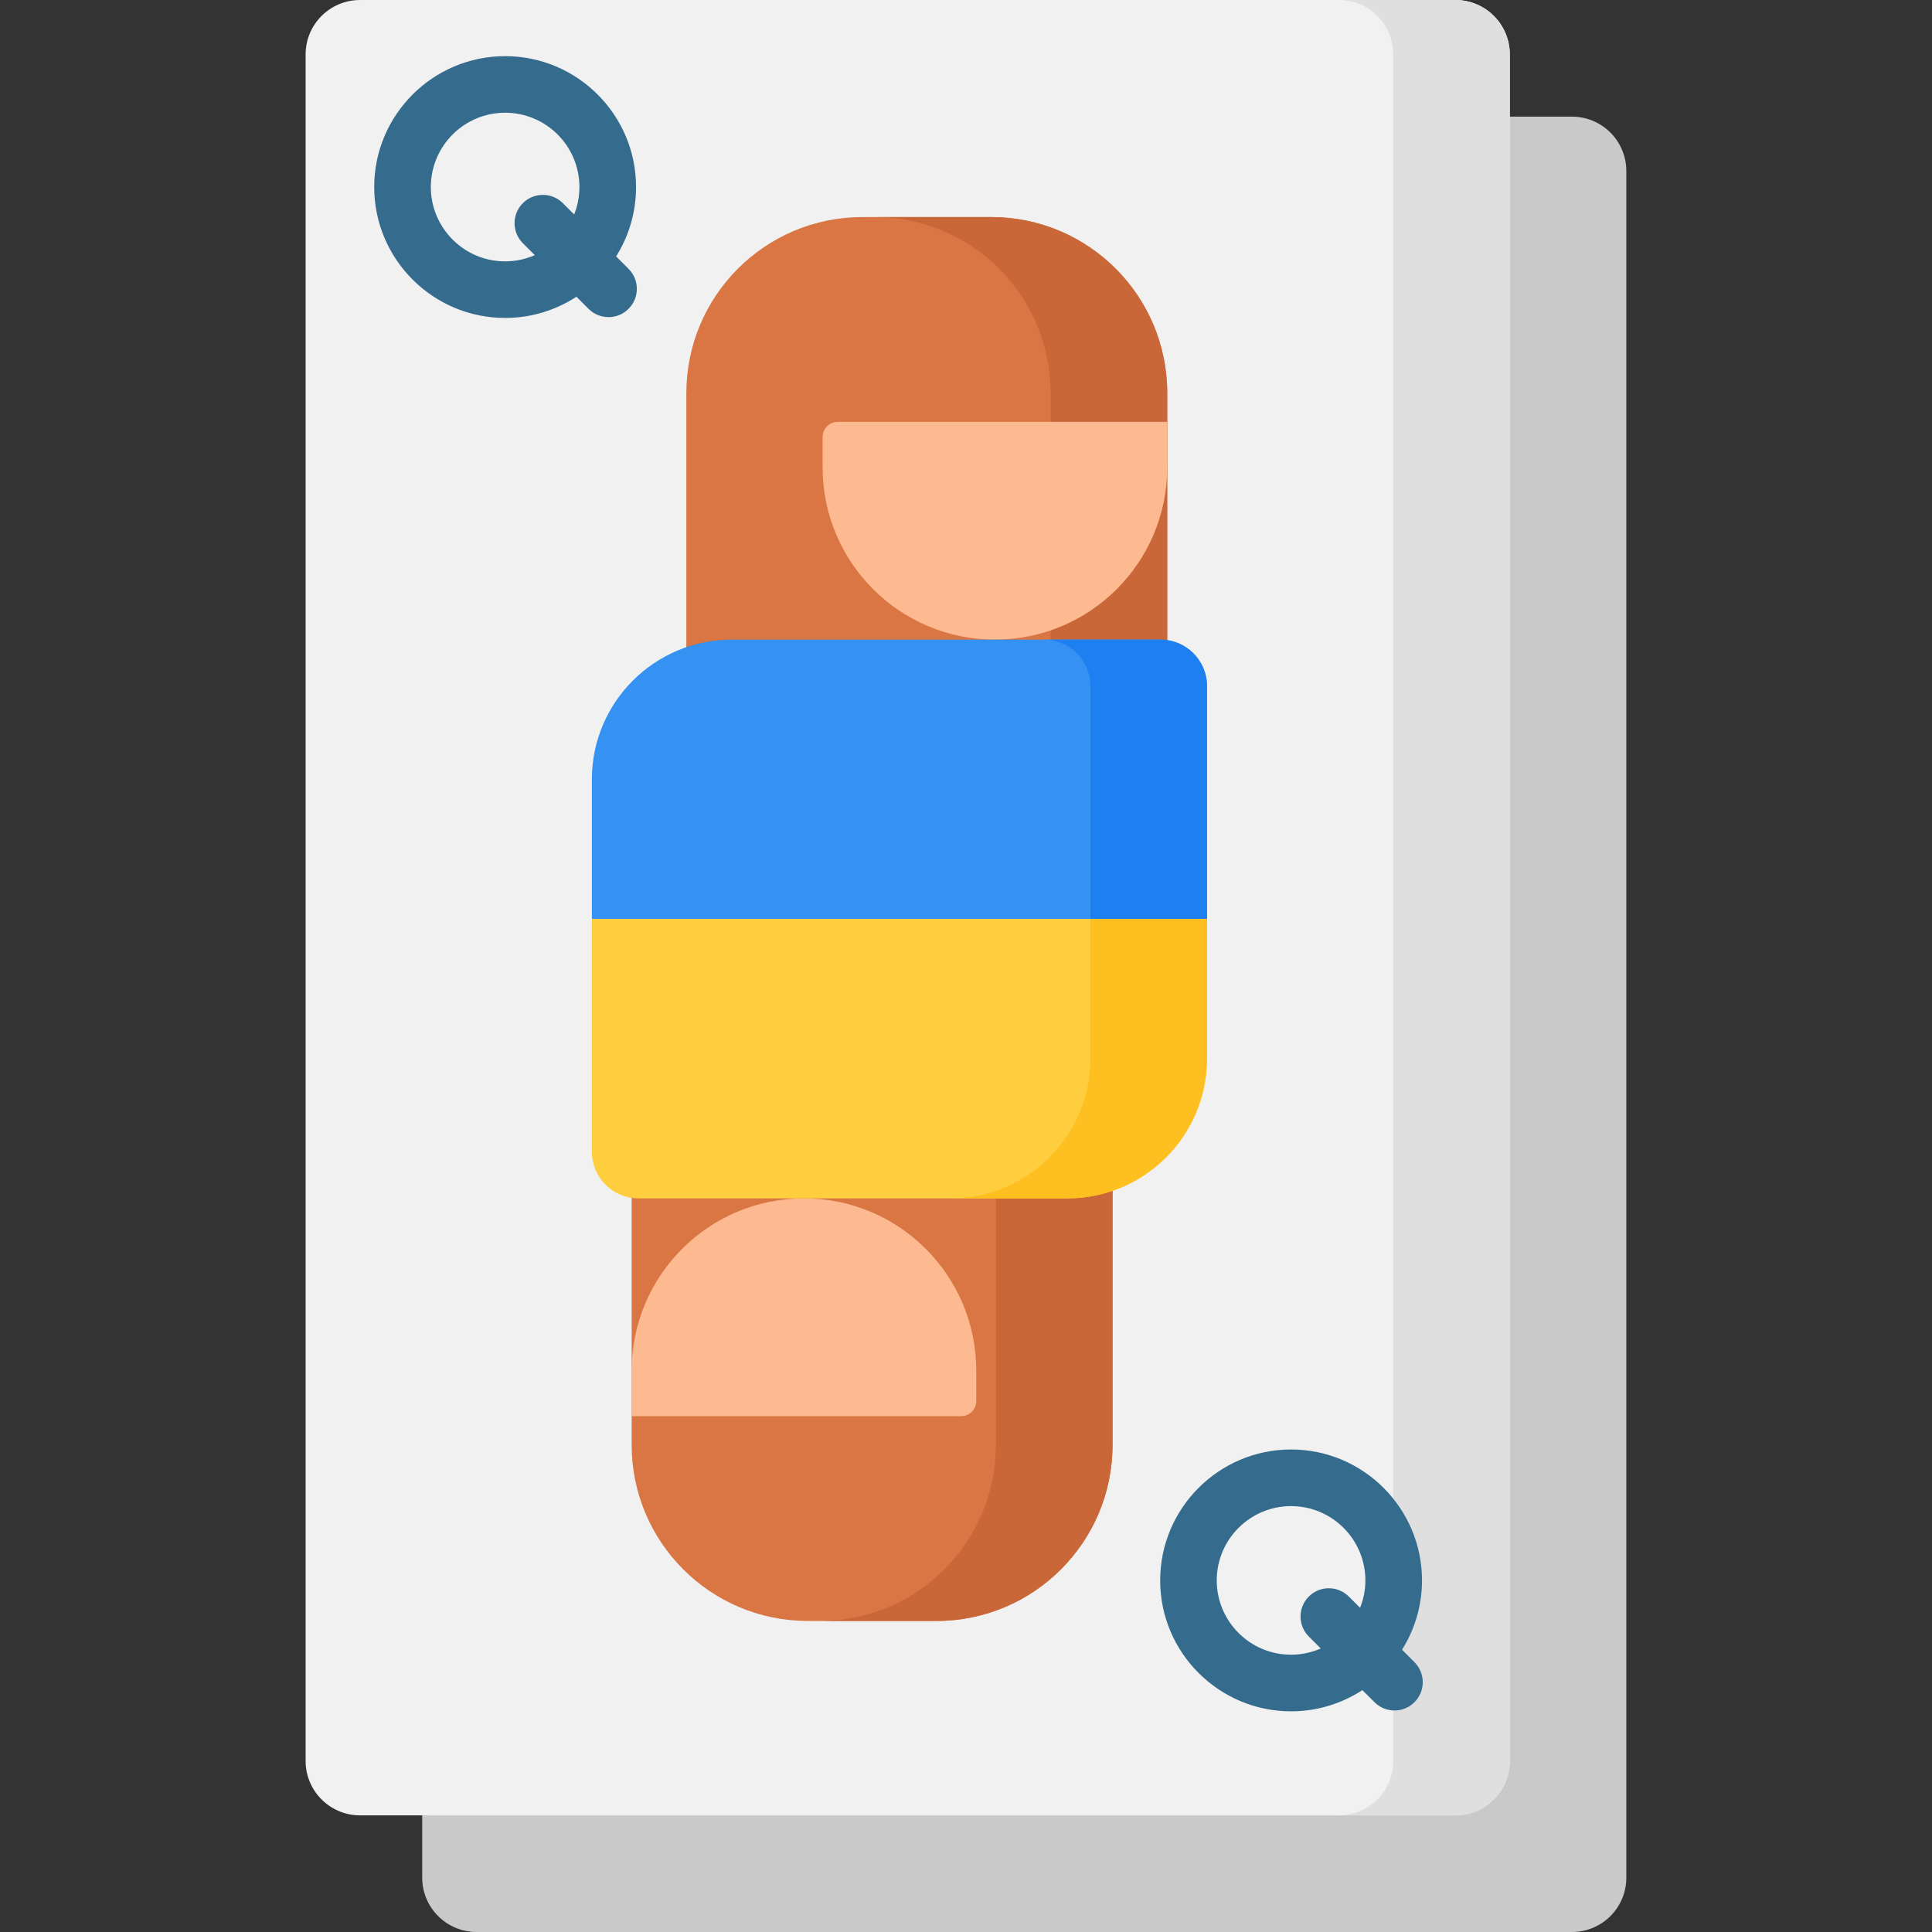 <svg width="32" height="32" viewBox="0 0 32 32" fill="none" xmlns="http://www.w3.org/2000/svg">
<rect x="0" y="0" width="32" height="32" fill="#333333" stroke="none"/>
<path d="M26.036 32H7.894C7.396 32 6.993 31.597 6.993 31.099V2.833C6.993 2.335 7.396 1.932 7.894 1.932H26.036C26.534 1.932 26.937 2.335 26.937 2.833V31.099C26.938 31.597 26.534 32 26.036 32Z" fill="#C9C9C9"/>
<path d="M24.106 30.068H5.964C5.466 30.068 5.062 29.665 5.062 29.167V0.901C5.062 0.403 5.466 0 5.964 0H24.106C24.604 0 25.007 0.403 25.007 0.901V29.167C25.007 29.665 24.604 30.068 24.106 30.068Z" fill="#F1F1F1"/>
<path d="M24.107 0H22.177C22.674 0 23.077 0.404 23.077 0.901V29.167C23.077 29.665 22.674 30.068 22.177 30.068H24.107C24.604 30.068 25.007 29.665 25.007 29.167V0.901C25.007 0.404 24.604 0 24.107 0Z" fill="#DFDFDF"/>
<path d="M19.333 11.823H11.368V6.512C11.368 4.901 12.674 3.595 14.285 3.595H16.416C18.027 3.595 19.333 4.901 19.333 6.512V11.823Z" fill="#D97643"/>
<path d="M16.416 3.595H14.484C16.095 3.595 17.401 4.901 17.401 6.512V11.823H19.333V6.512C19.333 4.901 18.027 3.595 16.416 3.595Z" fill="#CA6738"/>
<path d="M16.479 10.594C14.903 10.594 13.625 9.316 13.625 7.74V7.237C13.625 7.099 13.737 6.987 13.875 6.987H19.333V7.74C19.333 9.316 18.055 10.594 16.479 10.594Z" fill="#FDBA91"/>
<path d="M19.992 15.221H9.803V12.911C9.803 11.631 10.841 10.594 12.121 10.594H19.22C19.647 10.594 19.992 10.939 19.992 11.366V15.221H19.992Z" fill="#3692F2"/>
<path d="M19.22 10.594H17.288C17.715 10.594 18.061 10.939 18.061 11.366V15.221H19.992V11.366C19.992 10.939 19.646 10.594 19.22 10.594Z" fill="#1E80F0"/>
<path d="M10.462 18.62H18.427V23.931C18.427 25.542 17.121 26.848 15.51 26.848H13.379C11.768 26.848 10.462 25.542 10.462 23.931V18.62Z" fill="#D97643"/>
<path d="M16.495 18.62V23.931C16.495 25.542 15.19 26.848 13.579 26.848H15.51C17.121 26.848 18.427 25.542 18.427 23.931V18.62H16.495Z" fill="#CA6738"/>
<path d="M13.316 19.849C14.892 19.849 16.17 21.127 16.17 22.703V23.206C16.17 23.344 16.058 23.456 15.92 23.456H10.462V22.703C10.462 21.127 11.74 19.849 13.316 19.849Z" fill="#FDBA91"/>
<path d="M9.803 15.221H19.992V17.531C19.992 18.811 18.955 19.849 17.675 19.849H10.575C10.149 19.849 9.803 19.503 9.803 19.076V15.221Z" fill="#FECE3F"/>
<path d="M18.061 15.221V17.531C18.061 18.811 17.023 19.849 15.743 19.849H17.674C18.955 19.849 19.992 18.811 19.992 17.531V15.221H18.061Z" fill="#FEC020"/>
<path d="M10.205 4.247C10.414 3.913 10.535 3.52 10.535 3.098C10.535 1.902 9.562 0.93 8.367 0.93C7.171 0.93 6.198 1.902 6.198 3.098C6.198 4.294 7.171 5.266 8.366 5.266C8.802 5.266 9.207 5.137 9.548 4.915L9.748 5.115C9.931 5.298 10.228 5.299 10.411 5.115C10.594 4.932 10.594 4.636 10.411 4.453L10.205 4.247ZM8.366 4.329C7.688 4.329 7.136 3.777 7.136 3.098C7.136 2.419 7.688 1.867 8.366 1.867C9.045 1.867 9.597 2.419 9.597 3.098C9.597 3.258 9.566 3.411 9.51 3.552L9.323 3.365C9.14 3.182 8.843 3.182 8.66 3.365C8.477 3.548 8.477 3.845 8.66 4.028L8.858 4.226C8.707 4.292 8.541 4.329 8.366 4.329Z" fill="#356C8E"/>
<path d="M23.428 27.531L23.222 27.325C23.431 26.992 23.553 26.598 23.553 26.177C23.553 24.981 22.58 24.008 21.384 24.008C20.189 24.008 19.216 24.981 19.216 26.177C19.216 27.372 20.189 28.345 21.384 28.345C21.82 28.345 22.225 28.215 22.565 27.994L22.766 28.194C22.949 28.377 23.245 28.377 23.428 28.194C23.611 28.011 23.611 27.714 23.428 27.531ZM21.384 27.407C20.705 27.407 20.153 26.855 20.153 26.177C20.153 25.498 20.705 24.946 21.384 24.946C22.063 24.946 22.615 25.498 22.615 26.177C22.615 26.337 22.583 26.49 22.527 26.63L22.341 26.444C22.158 26.261 21.861 26.26 21.678 26.444C21.495 26.627 21.495 26.923 21.678 27.106L21.876 27.304C21.725 27.37 21.559 27.407 21.384 27.407Z" fill="#356C8E"/>
</svg>
